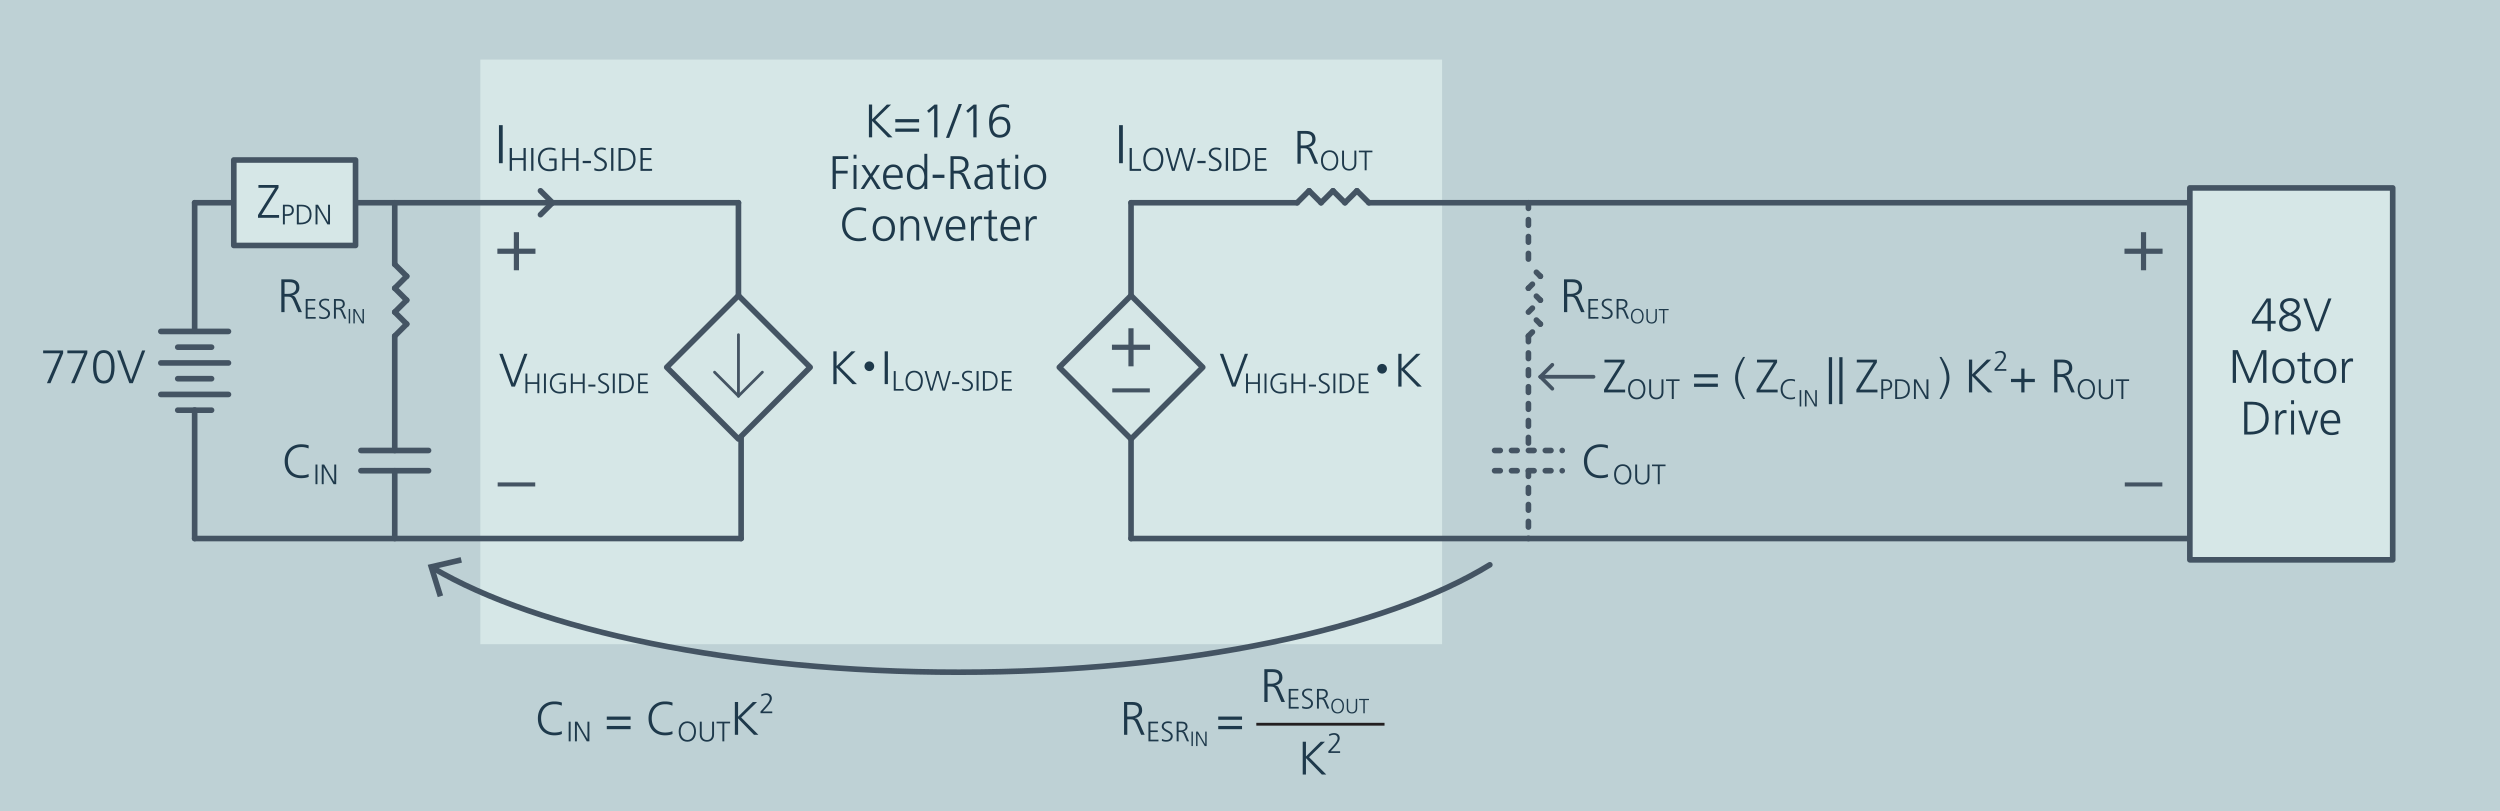 <svg id="Layer_1" data-name="Layer 1" xmlns="http://www.w3.org/2000/svg" viewBox="0 0 2662.02 864"><defs><style>.cls-1{fill:#bed1d5;}.cls-2,.cls-8{fill:#d6e7e7;}.cls-3{fill:#1e394b;}.cls-4{fill:#1d384b;}.cls-5{fill:#445463;}.cls-10,.cls-11,.cls-6,.cls-7,.cls-9{fill:none;}.cls-10,.cls-6,.cls-7,.cls-8,.cls-9{stroke:#445463;stroke-linecap:round;stroke-linejoin:round;}.cls-6,.cls-8,.cls-9{stroke-width:6px;}.cls-7{stroke-width:4px;}.cls-9{stroke-dasharray:6 12;}.cls-10,.cls-11{stroke-width:3px;}.cls-11{stroke:#231f20;stroke-miterlimit:10;}</style></defs><title>Vicor-impedence-reflection</title><rect class="cls-1" width="2662.02" height="864"/><rect class="cls-2" x="511.49" y="63.45" width="1024.02" height="622.46"/><path class="cls-3" d="M49.93,408.05l13.9-31.9H45.93v-3h21.3v3l-13.5,31.9Z"/><path class="cls-3" d="M75.73,408.05l13.9-31.9H71.73v-3H93v3l-13.5,31.9Z"/><path class="cls-3" d="M99.08,390.6c0-11.4,4-17.8,11.45-17.8S122,379.2,122,390.6c0,11.65-3.85,17.8-11.45,17.8S99.08,402.35,99.08,390.6Zm19.45,0c0-10.05-2.65-14.8-8-14.8-5.15,0-8,4.6-8,14.8,0,10.55,3,14.8,8,14.8S118.53,401.05,118.53,390.6Z"/><path class="cls-3" d="M137.73,408.05l-13-34.9h3.65l11.25,31.45,11.65-31.45h3.4l-13.25,34.9Z"/><path class="cls-3" d="M1708,417.84v-3l18.2-28.9h-17.75v-3h21.4v3l-18.1,28.9h18.7v3Z"/><path class="cls-3" d="M1733.6,414.22c0-6.15,3.42-10.68,9.18-10.68,6.18,0,9.24,4.92,9.24,10.68,0,6.48-3.12,11-9.24,11C1736.84,425.2,1733.6,420.88,1733.6,414.22Zm16.35.15c0-4.5-2.25-9-7.17-9-4.53,0-7.11,4.11-7.11,9,0,5.1,2.73,9,7.11,9C1747.58,423.4,1750,419.05,1750,414.37Z"/><path class="cls-3" d="M1769.18,403.9h2.07v13.71c0,5.61-4,7.59-7.59,7.59s-7.59-1.89-7.59-7.62V403.9h2.07v13.71c0,3.12,1.74,5.79,5.52,5.79,3.3,0,5.52-2.1,5.52-5.88Z"/><path class="cls-3" d="M1780.13,424.84V405.7H1774v-1.8h14.43v1.8h-6.18v19.14Z"/><path class="cls-3" d="M1803.85,401.89v-3.45h25.35v3.45Zm0,10.05v-3.45h25.35v3.45Z"/><path class="cls-3" d="M1856.1,424.84c-6.45-9.85-8.55-16.3-8.55-22.4,0-6.3,2.2-12.65,8.55-22.4h2.1c-6.45,11.9-7.5,17.7-7.5,22.4s1,10.5,7.5,22.4Z"/><path class="cls-3" d="M1870.4,417.84v-3l18.2-28.9h-17.75v-3h21.4v3l-18.1,28.9h18.7v3Z"/><path class="cls-3" d="M1911.42,424.3a10.93,10.93,0,0,1-4.8.9c-6.48,0-10.56-4.2-10.56-10.86,0-6.39,4.14-10.8,10.56-10.8a13.29,13.29,0,0,1,4.8.78l-.12,1.92a10.63,10.63,0,0,0-4.68-.9c-5.34,0-8.49,3.75-8.49,9,0,5.46,3.09,9.06,8.49,9.06a10.06,10.06,0,0,0,4.68-.9Z"/><path class="cls-3" d="M1916.28,432.84V415.4H1918v17.44Z"/><path class="cls-3" d="M1932.33,432.84l-8.72-15h0v15h-1.73V415.4H1924l8.88,15.34h0V415.4h1.72v17.44Z"/><path class="cls-3" d="M1947.38,430.34v-50h3.45v50Z"/><path class="cls-3" d="M1958.48,430.34v-50h3.45v50Z"/><path class="cls-3" d="M1976.68,417.84v-3l18.2-28.9h-17.75v-3h21.4v3l-18.1,28.9h18.7v3Z"/><path class="cls-3" d="M2003.21,424.84V403.9h5.19c4,0,6.45,2.1,6.45,5.94s-2.76,5.94-6.66,5.94h-2.91v9.06Zm4-10.86c4.53,0,5.55-1.8,5.55-4.14,0-2.76-1.62-4.14-4.11-4.14h-3.39V414Z"/><path class="cls-3" d="M2018,424.84V403.9h5.25c6.6,0,10.41,3.48,10.41,10.44,0,6.63-3.93,10.5-12,10.5Zm3.78-1.8c6.39,0,9.81-2.79,9.81-8.82,0-5.7-3.06-8.52-8.49-8.52h-3V423Z"/><path class="cls-3" d="M2050.55,424.84l-10.47-18.06H2040v18.06H2038V403.9h2.61l10.65,18.42h.06V403.9h2.07v20.94Z"/><path class="cls-3" d="M2065.14,424.84c6.25-11.5,7.5-17.3,7.5-22.4s-1.25-10.9-7.5-22.4h2.1c6.4,9.8,8.55,16,8.55,22.4s-2.15,12.55-8.55,22.4Z"/><path class="cls-3" d="M2116.89,417.84,2100,400.39v17.45h-3.45v-34.9H2100v15.65l15.7-15.65h4.5l-16.9,16.45,18.35,18.45Z"/><path class="cls-4" d="M2123.84,394.84V393l5.07-5.61c3.36-3.72,4.77-6.24,4.77-8.16a3.63,3.63,0,0,0-3.75-3.78,9.55,9.55,0,0,0-5,1.5l-.36-1.89a12.88,12.88,0,0,1,5.28-1.41c3.75,0,6.06,2,6.06,5.49,0,1.89-1.08,4.56-5.22,9.12l-4.32,4.74h10v1.8Z"/><path class="cls-3" d="M2152.27,417.84V406.89h-10.95v-3.45h10.95V392.49h3.45v10.95h11v3.45h-11v10.95Z"/><path class="cls-3" d="M2205.47,417.84l-4.75-11.1c-1.95-4.6-3.25-5.35-6.4-5.35h-3.55v16.45h-3.45v-34.9h9c6.3,0,10.25,2.75,10.25,9,0,4.45-3.25,7.5-7.75,8.1v.1c2.65.35,3.35,1.6,4.55,4.3l5.9,13.4Zm-10.95-19.45c3.6,0,8.6-1.35,8.6-6.45,0-4.6-2.6-6-7.95-6h-4.4v12.45Z"/><path class="cls-3" d="M2212.34,414.22c0-6.15,3.42-10.68,9.18-10.68,6.18,0,9.24,4.92,9.24,10.68,0,6.48-3.12,11-9.24,11C2215.58,425.2,2212.34,420.88,2212.34,414.22Zm16.35.15c0-4.5-2.25-9-7.17-9-4.53,0-7.11,4.11-7.11,9,0,5.1,2.73,9,7.11,9C2226.32,423.4,2228.69,419.05,2228.69,414.37Z"/><path class="cls-3" d="M2247.92,403.9H2250v13.71c0,5.61-4,7.59-7.59,7.59s-7.59-1.89-7.59-7.62V403.9h2.07v13.71c0,3.12,1.74,5.79,5.52,5.79,3.3,0,5.52-2.1,5.52-5.88Z"/><path class="cls-3" d="M2258.87,424.84V405.7h-6.18v-1.8h14.43v1.8h-6.18v19.14Z"/><path class="cls-5" d="M2279.69,287.79V270.27h-17.53v-5.52h17.53V247.23h5.52v17.52h17.52v5.52h-17.52v17.52Z"/><path class="cls-5" d="M2262.49,518v-4.32h40V518Z"/><path class="cls-5" d="M547.12,287.79V270.27H529.6v-5.52h17.52V247.23h5.52v17.52h17.52v5.52H552.64v17.52Z"/><path class="cls-5" d="M529.92,518v-4.32h40V518Z"/><line class="cls-6" x1="207.26" y1="215.87" x2="207.26" y2="352.7"/><line class="cls-6" x1="207.26" y1="436.59" x2="207.26" y2="573.42"/><line class="cls-6" x1="420.32" y1="215.87" x2="420.32" y2="281.43"/><line class="cls-6" x1="420.32" y1="501.22" x2="420.32" y2="573.42"/><line class="cls-6" x1="789.15" y1="429.27" x2="789.15" y2="573.42"/><line class="cls-6" x1="786.3" y1="215.87" x2="786.3" y2="354.04"/><line class="cls-6" x1="420.32" y1="357.79" x2="420.32" y2="479.68"/><line class="cls-6" x1="171.26" y1="386.46" x2="243.26" y2="386.46"/><line class="cls-6" x1="171.26" y1="420.01" x2="243.26" y2="420.01"/><line class="cls-6" x1="171.26" y1="352.9" x2="243.26" y2="352.9"/><line class="cls-6" x1="189.26" y1="369.68" x2="225.26" y2="369.68"/><line class="cls-6" x1="420.32" y1="357.79" x2="433.05" y2="345.06"/><line class="cls-6" x1="433.05" y1="345.06" x2="420.32" y2="332.34"/><line class="cls-6" x1="420.32" y1="332.34" x2="433.05" y2="319.61"/><line class="cls-6" x1="433.05" y1="319.61" x2="420.32" y2="306.88"/><line class="cls-6" x1="420.32" y1="306.88" x2="433.05" y2="294.15"/><line class="cls-6" x1="433.05" y1="294.15" x2="420.32" y2="281.43"/><line class="cls-6" x1="588.24" y1="215.87" x2="575.51" y2="203.14"/><line class="cls-6" x1="588.24" y1="215.87" x2="575.51" y2="228.59"/><line class="cls-7" x1="1640.2" y1="401.18" x2="1652.92" y2="388.45"/><line class="cls-7" x1="1640.2" y1="401.18" x2="1652.92" y2="413.9"/><line class="cls-6" x1="189.26" y1="403.23" x2="225.26" y2="403.23"/><line class="cls-6" x1="189.26" y1="436.78" x2="225.26" y2="436.78"/><path class="cls-3" d="M945.56,146.23l-16.9-17.45v17.45h-3.45v-34.9h3.45V127l15.7-15.65h4.5L932,127.78l18.35,18.45Z"/><path class="cls-3" d="M953.31,130.28v-3.45h25.35v3.45Zm0,10.05v-3.45h25.35v3.45Z"/><path class="cls-3" d="M994.71,146.23v-31l-5.65,5-1.9-2.25,7.9-6.6h3.1v34.9Z"/><path class="cls-3" d="M1007.26,146.83l13.55-36.1h3.45l-13.55,36.1Z"/><path class="cls-3" d="M1036.41,146.23v-31l-5.65,5-1.9-2.25,7.9-6.6h3.1v34.9Z"/><path class="cls-3" d="M1074.31,115.08a15.57,15.57,0,0,0-6-1.1c-9.3,0-11.65,8-11.65,14.5h.1a9.28,9.28,0,0,1,8.15-4.3c5.2,0,10.9,2.7,10.9,10.9,0,6.9-4.35,11.5-11.4,11.5-7.45,0-11.2-5.35-11.2-16.55,0-12.55,5.5-19,15.75-19a23.65,23.65,0,0,1,5.6.8Zm-1.9,20.25c0-5.15-2.55-8.15-7.45-8.15s-7.9,3.1-7.9,7.75c0,4.3,2.35,8.65,7.5,8.65C1069.41,143.58,1072.41,140.28,1072.41,135.33Z"/><path class="cls-3" d="M886.59,201.23v-34.9h16.6v3H890v12.45h12.55v3H890v16.45Z"/><path class="cls-3" d="M908.89,168.93v-4.2H912v4.2Zm0,32.3v-25.5H912v25.5Z"/><path class="cls-3" d="M933.94,201.23l-6.7-11-7.15,11h-3.65l8.95-13.5-8.1-12h3.9l6,9.5,6.15-9.5H937l-7.9,12,8.75,13.5Z"/><path class="cls-3" d="M959.29,200.43a20.82,20.82,0,0,1-7.45,1.4c-7.45,0-11.55-4.6-11.55-13.35,0-7.7,4.25-13.35,10.75-13.35s10.15,4.55,10.15,12.9v1.35H943.74c0,6.1,3.45,9.75,8.4,9.75a16.6,16.6,0,0,0,7.15-1.9Zm-1.55-13.75c0-5.6-2.5-8.85-6.55-8.85s-7.35,3.8-7.45,8.85Z"/><path class="cls-3" d="M984.24,201.23v-4h-.1c-1.75,3.3-4.3,4.65-7.95,4.65-6.75,0-10.5-5.45-10.5-13.35,0-8.65,3.7-13.35,10.45-13.35a8.59,8.59,0,0,1,8,4.9h.1v-16.3h3.15v37.5Zm0-12.75c0-4.75-2-10.65-7.6-10.65-4.75,0-7.5,3.85-7.5,10.65,0,6,2.15,10.65,7.55,10.65S984.24,193.48,984.24,188.48Z"/><path class="cls-3" d="M993.09,189.48V186h12.55v3.45Z"/><path class="cls-3" d="M1030.24,201.23l-4.75-11.1c-2-4.6-3.25-5.35-6.4-5.35h-3.55v16.45h-3.45v-34.9h9c6.3,0,10.25,2.75,10.25,9,0,4.45-3.25,7.5-7.75,8.1v.1c2.65.35,3.35,1.6,4.55,4.3l5.9,13.4Zm-11-19.45c3.6,0,8.6-1.35,8.6-6.45,0-4.6-2.6-6-8-6h-4.4v12.45Z"/><path class="cls-3" d="M1054.09,201.23v-4.1h-.1c-1.35,2.9-4.75,4.7-8.1,4.7-7.2,0-8.4-4.85-8.4-7.2,0-6.45,5-8.95,14.75-8.95h1.55v-1.35c0-5.45-2.7-6.5-5.8-6.5a13.58,13.58,0,0,0-7.5,2.1v-3.05a20.09,20.09,0,0,1,7.5-1.75c6.65,0,9,3.25,9,9.45v12.95a31.36,31.36,0,0,0,.25,3.7Zm-.3-12.85h-1.45c-9.5,0-11.4,3-11.4,6.15,0,2.95,1.9,4.6,5.3,4.6,4,0,7.55-1.8,7.55-8.85Z"/><path class="cls-3" d="M1076.14,201.13a11.5,11.5,0,0,1-3.85.7c-4.65,0-5.8-2.55-5.8-7.55V178.43h-5v-2.7h5v-6.15l3.15-1.1v7.25h5.8v2.7h-5.8v16.5c0,2.6,1,4.2,3.4,4.2a7.35,7.35,0,0,0,2.9-.6Z"/><path class="cls-3" d="M1081.09,168.93v-4.2h3.15v4.2Zm0,32.3v-25.5h3.15v25.5Z"/><path class="cls-3" d="M1090.23,188.48c0-7.5,4.1-13.35,11.9-13.35s11.91,6,11.91,13.35-3.9,13.35-11.91,13.35S1090.23,195.78,1090.23,188.48Zm20.36,0c0-5.9-2.95-10.65-8.51-10.65-5,0-8.4,4.25-8.4,10.65,0,6.05,3.06,10.65,8.45,10.65S1110.59,194.48,1110.59,188.48Z"/><path class="cls-3" d="M922.29,255.33c-1.55.95-4.95,1.5-8,1.5-10.8,0-17.6-7-17.6-18.1,0-10.65,6.9-18,17.6-18,2.55,0,6.4.45,8,1.3l-.2,3.2a17.72,17.72,0,0,0-7.8-1.5c-8.9,0-14.15,6.25-14.15,15,0,9.1,5.15,15.1,14.15,15.1,3.1,0,6.15-.5,7.8-1.5Z"/><path class="cls-3" d="M929.19,243.48c0-7.5,4.1-13.35,11.9-13.35s11.9,6,11.9,13.35-3.9,13.35-11.9,13.35S929.19,250.78,929.19,243.48Zm20.35,0c0-5.9-2.95-10.65-8.5-10.65-5,0-8.4,4.25-8.4,10.65,0,6.05,3.05,10.65,8.45,10.65S949.54,249.48,949.54,243.48Z"/><path class="cls-3" d="M975.69,256.23V240.68c0-5.1-2-7.85-6.05-7.85-5.75,0-7.55,5.1-7.55,9.25v14.15h-3.15V235.08c0-1.65-.1-3.25-.2-4.35h3v4.55h.1c1.6-3.65,4.35-5.15,8.25-5.15,6.25,0,8.7,4.15,8.7,9.8v16.3Z"/><path class="cls-3" d="M991.89,256.23l-8.65-25.5h3.45l7,22.05h.1l7.4-22.05h3.3l-8.95,25.5Z"/><path class="cls-3" d="M1026,255.43a20.82,20.82,0,0,1-7.45,1.4c-7.45,0-11.55-4.6-11.55-13.35,0-7.7,4.25-13.35,10.75-13.35s10.15,4.55,10.15,12.9v1.35h-17.45c0,6.1,3.45,9.75,8.4,9.75a16.6,16.6,0,0,0,7.15-1.9Zm-1.55-13.75c0-5.6-2.5-8.85-6.55-8.85s-7.35,3.8-7.45,8.85Z"/><path class="cls-3" d="M1033.94,256.23v-22c0-.65,0-2.2-.2-3.55h3.15v4.9h.1c1.45-3.55,3.8-5.5,6.55-5.5a9.36,9.36,0,0,1,2.2.3v3.3a8.16,8.16,0,0,0-2.25-.3c-4.85,0-6.4,5.1-6.4,10.25v12.55Z"/><path class="cls-3" d="M1062.29,256.13a11.5,11.5,0,0,1-3.85.7c-4.65,0-5.8-2.55-5.8-7.55V233.43h-5v-2.7h5v-6.15l3.15-1.1v7.25h5.8v2.7h-5.8v16.5c0,2.6,1,4.2,3.4,4.2a7.35,7.35,0,0,0,2.9-.6Z"/><path class="cls-3" d="M1084.34,255.43a20.82,20.82,0,0,1-7.45,1.4c-7.45,0-11.55-4.6-11.55-13.35,0-7.7,4.25-13.35,10.75-13.35s10.15,4.55,10.15,12.9v1.35h-17.45c0,6.1,3.45,9.75,8.4,9.75a16.6,16.6,0,0,0,7.15-1.9Zm-1.55-13.75c0-5.6-2.5-8.85-6.55-8.85s-7.35,3.8-7.45,8.85Z"/><path class="cls-3" d="M1092.24,256.23v-22c0-.65,0-2.2-.2-3.55h3.15v4.9h.1c1.45-3.55,3.8-5.5,6.55-5.5a9.36,9.36,0,0,1,2.2.3v3.3a8.16,8.16,0,0,0-2.25-.3c-4.85,0-6.4,5.1-6.4,10.25v12.55Z"/><line class="cls-6" x1="786.3" y1="215.87" x2="207.26" y2="215.87"/><line class="cls-6" x1="1381.21" y1="215.87" x2="1204.34" y2="215.87"/><line class="cls-6" x1="2439.77" y1="215.87" x2="1457.58" y2="215.87"/><line class="cls-6" x1="1204.34" y1="573.42" x2="2439.77" y2="573.42"/><line class="cls-6" x1="207.26" y1="573.42" x2="789.15" y2="573.42"/><rect class="cls-8" x="2331.77" y="200.1" width="216" height="396"/><rect class="cls-8" x="248.94" y="170.36" width="129.63" height="91.02"/><path class="cls-3" d="M2414.5,352.7v-8.05h-16.65v-3.4l15.7-23.45h4.4v23.85h5.15v3H2418v8.05Zm0-31.45h-.1l-13.4,20.4h13.5Z"/><path class="cls-3" d="M2450,343.75c0,6.55-5.55,9.3-11.6,9.3-5.55,0-11.6-2.9-11.6-9.3,0-4.4,2.25-7.15,8-9.2-4.55-2.15-6.95-5.05-6.95-8.95,0-5.9,6.3-8.15,10.5-8.15,5.3,0,10.45,2.35,10.45,8.15,0,3.35-2.35,6.35-7.15,8.95C2447.85,336.65,2450,339.3,2450,343.75Zm-11.6-7.9-2.3.95c-3.7,1.5-5.85,3.5-5.85,6.9,0,4.05,4.25,6.35,8.15,6.35,4.5,0,8.15-2.1,8.15-6.6,0-3.95-4-5.6-6.9-7Zm7-10c0-3.6-3.6-5.45-7.05-5.45-3.3,0-7,1.6-7,5.45,0,3.25,2.65,5.35,7.05,7.4C2443.25,331,2445.4,328.65,2445.4,325.9Z"/><path class="cls-3" d="M2465.6,352.7l-13-34.9h3.65l11.25,31.45,11.65-31.45h3.4l-13.25,34.9Z"/><path class="cls-3" d="M2409.8,407.7V376.25h-.1L2397,407.7h-2.95L2381,376.25h-.1V407.7h-3.45V372.8h5.35l12.75,30.7,12.8-30.7h4.95v34.9Z"/><path class="cls-3" d="M2419.55,395c0-7.5,4.1-13.35,11.9-13.35s11.9,5.95,11.9,13.35-3.9,13.35-11.9,13.35S2419.55,402.25,2419.55,395Zm20.35,0c0-5.9-3-10.65-8.5-10.65-5.05,0-8.4,4.25-8.4,10.65,0,6.05,3.05,10.65,8.45,10.65S2439.9,401,2439.9,395Z"/><path class="cls-3" d="M2461,407.6a11.5,11.5,0,0,1-3.85.7c-4.65,0-5.8-2.55-5.8-7.55V384.9h-5v-2.7h5v-6.15l3.15-1.1v7.25h5.8v2.7h-5.8v16.5c0,2.6,1.05,4.2,3.4,4.2a7.35,7.35,0,0,0,2.9-.6Z"/><path class="cls-3" d="M2464,395c0-7.5,4.1-13.35,11.9-13.35s11.9,5.95,11.9,13.35-3.9,13.35-11.9,13.35S2464,402.25,2464,395Zm20.35,0c0-5.9-2.95-10.65-8.5-10.65-5,0-8.4,4.25-8.4,10.65,0,6.05,3.05,10.65,8.45,10.65S2484.35,401,2484.35,395Z"/><path class="cls-3" d="M2493.75,407.7V385.75c0-.65-.05-2.2-.2-3.55h3.15v4.9h.1c1.45-3.55,3.8-5.5,6.55-5.5a9.36,9.36,0,0,1,2.2.3v3.3a8.16,8.16,0,0,0-2.25-.3c-4.85,0-6.4,5.1-6.4,10.25V407.7Z"/><path class="cls-3" d="M2389.62,462.7V427.8h8.76c11,0,17.35,5.8,17.35,17.4,0,11.05-6.55,17.5-20,17.5Zm6.3-3c10.66,0,16.36-4.65,16.36-14.7,0-9.5-5.1-14.2-14.15-14.2h-5.05v28.9Z"/><path class="cls-3" d="M2422.92,462.7V440.75c0-.65-.05-2.2-.2-3.55h3.15v4.9h.1c1.45-3.55,3.8-5.5,6.55-5.5a9.52,9.52,0,0,1,2.21.3v3.3a8.16,8.16,0,0,0-2.25-.3c-4.86,0-6.4,5.1-6.4,10.25V462.7Z"/><path class="cls-3" d="M2439.57,430.4v-4.2h3.15v4.2Zm0,32.3V437.2h3.15v25.5Z"/><path class="cls-3" d="M2455.82,462.7l-8.65-25.5h3.45l7.05,22.05h.1l7.4-22.05h3.3l-8.95,25.5Z"/><path class="cls-3" d="M2490,461.9a20.82,20.82,0,0,1-7.45,1.4c-7.45,0-11.55-4.6-11.55-13.35,0-7.7,4.25-13.35,10.75-13.35s10.15,4.55,10.15,12.9v1.35h-17.45c0,6.1,3.45,9.75,8.4,9.75a16.6,16.6,0,0,0,7.15-1.9Zm-1.55-13.75c-.05-5.6-2.5-8.85-6.55-8.85s-7.35,3.8-7.45,8.85Z"/><path class="cls-3" d="M274.72,231.92v-3L292.92,200H275.17v-3h21.4v3l-18.1,28.91h18.7v3Z"/><path class="cls-3" d="M301.25,238.92V218h5.19c4,0,6.45,2.1,6.45,5.94s-2.76,5.94-6.66,5.94h-2.91v9.06Zm4-10.86c4.53,0,5.55-1.8,5.55-4.14,0-2.76-1.62-4.14-4.11-4.14h-3.39v8.28Z"/><path class="cls-3" d="M316.07,238.92V218h5.25c6.6,0,10.41,3.48,10.41,10.44,0,6.63-3.93,10.5-12,10.5Zm3.78-1.8c6.39,0,9.81-2.79,9.81-8.82,0-5.7-3.06-8.52-8.49-8.52h-3v17.34Z"/><path class="cls-3" d="M348.59,238.92l-10.47-18.06h-.06v18.06H336V218h2.61l10.65,18.42h.06V218h2.07v20.94Z"/><path class="cls-3" d="M317.7,332.34,313,321.24c-1.95-4.6-3.25-5.35-6.4-5.35H303v16.45h-3.45V297.43h9c6.3,0,10.25,2.75,10.25,9,0,4.45-3.25,7.5-7.75,8.1v.1c2.65.35,3.35,1.6,4.55,4.3l5.9,13.4Zm-10.95-19.45c3.6,0,8.6-1.35,8.6-6.45,0-4.61-2.6-6-8-6H303v12.46Z"/><path class="cls-3" d="M325.53,339.34V318.4h10.26v1.8H327.6v7.47h7.77v1.8H327.6v8.07h8.55v1.8Z"/><path class="cls-3" d="M340,336.67a8.24,8.24,0,0,0,4.62,1.23c2.82,0,4.71-1.56,4.71-4.26,0-1.74-1.62-2.85-4-4.14-3-1.59-5.58-3.12-5.58-6,0-3.48,3.09-5.46,6.63-5.46a12.31,12.31,0,0,1,4.11.69l-.33,1.89a8.53,8.53,0,0,0-3.81-.78c-2.34,0-4.53,1-4.53,3.6,0,1.8,1.68,2.82,4.26,4.17s5.34,2.91,5.34,6.18c0,4-3.33,5.91-6.9,5.91a12,12,0,0,1-4.71-.9Z"/><path class="cls-3" d="M366.48,339.34l-2.85-6.66c-1.17-2.76-1.95-3.21-3.84-3.21h-2.13v9.87h-2.07V318.4H361c3.78,0,6.15,1.65,6.15,5.4,0,2.67-1.95,4.5-4.65,4.86v.06c1.59.21,2,1,2.73,2.58l3.54,8Zm-6.57-11.67c2.16,0,5.16-.81,5.16-3.87,0-2.76-1.56-3.6-4.77-3.6h-2.64v7.47Z"/><path class="cls-3" d="M371.32,344.34V329h1.52v15.36Z"/><path class="cls-3" d="M385.45,344.34l-7.68-13.25h0v13.25h-1.51V329h1.91l7.81,13.51H386V329h1.51v15.36Z"/><path class="cls-3" d="M328.72,507.67c-1.55.95-5,1.5-8,1.5-10.8,0-17.6-7-17.6-18.1,0-10.65,6.9-18,17.6-18,2.55,0,6.4.45,8,1.3l-.2,3.2a17.72,17.72,0,0,0-7.8-1.5c-8.9,0-14.15,6.25-14.15,15,0,9.1,5.15,15.1,14.15,15.1,3.1,0,6.15-.5,7.8-1.5Z"/><path class="cls-3" d="M335.93,515.58V494.64H338v20.94Z"/><path class="cls-3" d="M355.19,515.58l-10.47-18.06h-.06v18.06h-2.07V494.64h2.61l10.65,18.42h.06V494.64H358v20.94Z"/><path class="cls-3" d="M1683.51,332.34l-4.75-11.1c-2-4.6-3.25-5.35-6.4-5.35h-3.55v16.45h-3.45V297.43h9c6.3,0,10.25,2.75,10.25,9,0,4.45-3.25,7.5-7.75,8.1v.1c2.65.35,3.35,1.6,4.55,4.3l5.9,13.4Zm-11-19.45c3.6,0,8.6-1.35,8.6-6.45,0-4.61-2.6-6-8-6h-4.4v12.46Z"/><path class="cls-3" d="M1691.34,339.34V318.4h10.26v1.8h-8.19v7.47h7.77v1.8h-7.77v8.07H1702v1.8Z"/><path class="cls-3" d="M1705.77,336.67a8.24,8.24,0,0,0,4.62,1.23c2.82,0,4.71-1.56,4.71-4.26,0-1.74-1.62-2.85-4-4.14-3-1.59-5.58-3.12-5.58-6,0-3.48,3.09-5.46,6.63-5.46a12.31,12.31,0,0,1,4.11.69l-.33,1.89a8.53,8.53,0,0,0-3.81-.78c-2.34,0-4.53,1-4.53,3.6,0,1.8,1.68,2.82,4.26,4.17s5.34,2.91,5.34,6.18c0,4-3.33,5.91-6.9,5.91a12,12,0,0,1-4.71-.9Z"/><path class="cls-3" d="M1732.29,339.34l-2.85-6.66c-1.17-2.76-2-3.21-3.84-3.21h-2.13v9.87h-2.07V318.4h5.4c3.78,0,6.15,1.65,6.15,5.4,0,2.67-2,4.5-4.65,4.86v.06c1.59.21,2,1,2.73,2.58l3.54,8Zm-6.57-11.67c2.16,0,5.16-.81,5.16-3.87,0-2.76-1.56-3.6-4.77-3.6h-2.64v7.47Z"/><path class="cls-3" d="M1736.63,336.55c0-4.51,2.51-7.84,6.73-7.84,4.54,0,6.78,3.61,6.78,7.84,0,4.75-2.29,8.05-6.78,8.05S1736.63,341.43,1736.63,336.55Zm12,.11c0-3.3-1.65-6.62-5.26-6.62-3.32,0-5.21,3-5.21,6.62s2,6.62,5.21,6.62C1746.88,343.28,1748.62,340.09,1748.62,336.66Z"/><path class="cls-3" d="M1762.72,329h1.52v10c0,4.12-2.92,5.57-5.57,5.57s-5.56-1.39-5.56-5.59V329h1.52v10c0,2.29,1.27,4.25,4,4.25,2.43,0,4-1.54,4-4.31Z"/><path class="cls-3" d="M1770.75,344.34v-14h-4.53V329h10.58v1.32h-4.53v14Z"/><path class="cls-3" d="M1712.18,507.67c-1.55.95-5,1.5-8,1.5-10.8,0-17.6-7-17.6-18.1,0-10.65,6.9-18,17.6-18,2.55,0,6.4.45,8,1.3l-.2,3.2a17.72,17.72,0,0,0-7.8-1.5c-8.9,0-14.15,6.25-14.15,15,0,9.1,5.15,15.1,14.15,15.1,3.1,0,6.15-.5,7.8-1.5Z"/><path class="cls-3" d="M1718.7,505c0-6.15,3.42-10.68,9.18-10.68,6.18,0,9.24,4.92,9.24,10.68,0,6.48-3.12,11-9.24,11C1721.94,515.94,1718.7,511.62,1718.7,505Zm16.35.15c0-4.5-2.25-9-7.17-9-4.53,0-7.11,4.11-7.11,9,0,5.09,2.73,9,7.11,9C1732.68,514.14,1735.05,509.79,1735.05,505.11Z"/><path class="cls-3" d="M1754.28,494.64h2.07v13.71c0,5.6-4,7.59-7.59,7.59s-7.59-1.9-7.59-7.62V494.64h2.07v13.71c0,3.12,1.74,5.79,5.52,5.79,3.3,0,5.52-2.1,5.52-5.88Z"/><path class="cls-3" d="M1765.23,515.58V496.44h-6.18v-1.8h14.43v1.8h-6.18v19.14Z"/><path class="cls-3" d="M544.65,411.67l-13-34.91h3.65l11.25,31.46,11.65-31.46h3.41l-13.26,34.91Z"/><path class="cls-3" d="M572.17,418.67V408.8H561.58v9.87h-2.07V397.73h2.07V407h10.59v-9.27h2.07v20.94Z"/><path class="cls-3" d="M579.22,418.67V397.73h2.07v20.94Z"/><path class="cls-3" d="M600.49,409.13h-4.86v-1.8h6.93v10.41a15.62,15.62,0,0,1-6.48,1.29c-6.63,0-10.59-4.32-10.59-10.83,0-6.3,4-10.83,10.56-10.83a14.36,14.36,0,0,1,5.61,1l-.24,1.92a11,11,0,0,0-5.34-1.11c-5.52,0-8.52,3.9-8.52,9s2.91,9,8.49,9a10.21,10.21,0,0,0,4.44-.75Z"/><path class="cls-3" d="M620.5,418.67V408.8H609.91v9.87h-2.07V397.73h2.07V407H620.5v-9.27h2.07v20.94Z"/><path class="cls-3" d="M626.47,411.62v-2.07H634v2.07Z"/><path class="cls-3" d="M637.24,416a8.24,8.24,0,0,0,4.62,1.23c2.82,0,4.71-1.56,4.71-4.26,0-1.74-1.62-2.85-4-4.14-3-1.59-5.58-3.12-5.58-6,0-3.48,3.09-5.46,6.63-5.46a12.31,12.31,0,0,1,4.11.69l-.33,1.89a8.53,8.53,0,0,0-3.81-.78c-2.34,0-4.53,1-4.53,3.6,0,1.8,1.68,2.82,4.26,4.17s5.34,2.91,5.34,6.18c0,4-3.33,5.91-6.9,5.91a12,12,0,0,1-4.71-.9Z"/><path class="cls-3" d="M652.54,418.67V397.73h2.07v20.94Z"/><path class="cls-3" d="M659.29,418.67V397.73h5.25c6.6,0,10.41,3.48,10.41,10.44,0,6.63-3.93,10.5-12,10.5Zm3.78-1.8c6.39,0,9.81-2.79,9.81-8.82,0-5.7-3.06-8.52-8.49-8.52h-3v17.34Z"/><path class="cls-3" d="M679.48,418.67V397.73h10.26v1.8h-8.19V407h7.77v1.8h-7.77v8.07h8.55v1.8Z"/><path class="cls-3" d="M1311.92,411.67l-13-34.91h3.65l11.25,31.46,11.65-31.46h3.4l-13.25,34.91Z"/><path class="cls-3" d="M1339.44,418.67V408.8h-10.59v9.87h-2.07V397.73h2.07V407h10.59v-9.27h2.07v20.94Z"/><path class="cls-3" d="M1346.49,418.67V397.73h2.07v20.94Z"/><path class="cls-3" d="M1367.76,409.13h-4.86v-1.8h6.93v10.41a15.62,15.62,0,0,1-6.48,1.29c-6.63,0-10.59-4.32-10.59-10.83,0-6.3,4-10.83,10.56-10.83a14.36,14.36,0,0,1,5.61,1l-.24,1.92a11,11,0,0,0-5.34-1.11c-5.52,0-8.52,3.9-8.52,9s2.91,9,8.49,9a10.21,10.21,0,0,0,4.44-.75Z"/><path class="cls-3" d="M1387.77,418.67V408.8h-10.59v9.87h-2.07V397.73h2.07V407h10.59v-9.27h2.07v20.94Z"/><path class="cls-3" d="M1393.74,411.62v-2.07h7.53v2.07Z"/><path class="cls-3" d="M1404.51,416a8.24,8.24,0,0,0,4.62,1.23c2.82,0,4.71-1.56,4.71-4.26,0-1.74-1.62-2.85-4-4.14-3-1.59-5.58-3.12-5.58-6,0-3.48,3.09-5.46,6.63-5.46a12.31,12.31,0,0,1,4.11.69l-.33,1.89a8.53,8.53,0,0,0-3.81-.78c-2.34,0-4.53,1-4.53,3.6,0,1.8,1.68,2.82,4.26,4.17s5.34,2.91,5.34,6.18c0,4-3.33,5.91-6.9,5.91a12,12,0,0,1-4.71-.9Z"/><path class="cls-3" d="M1419.81,418.67V397.73h2.07v20.94Z"/><path class="cls-3" d="M1426.56,418.67V397.73h5.25c6.6,0,10.41,3.48,10.41,10.44,0,6.63-3.93,10.5-12,10.5Zm3.78-1.8c6.39,0,9.81-2.79,9.81-8.82,0-5.7-3.06-8.52-8.49-8.52h-3v17.34Z"/><path class="cls-3" d="M1446.75,418.67V397.73H1457v1.8h-8.19V407h7.77v1.8h-7.77v8.07h8.55v1.8Z"/><path class="cls-3" d="M1476.82,392.66a5.15,5.15,0,1,1-5.15-5.15A5.15,5.15,0,0,1,1476.82,392.66Z"/><path class="cls-3" d="M1509.27,411.67l-16.9-17.46v17.46h-3.45V376.76h3.45v15.65l15.7-15.65h4.5l-16.9,16.45L1514,411.67Z"/><path class="cls-3" d="M531.28,173.79V133.26h4v40.53Z"/><path class="cls-3" d="M557.43,181.91V170.45h-12.3v11.46h-2.4V157.6h2.4v10.76h12.3V157.6h2.4v24.31Z"/><path class="cls-3" d="M565.61,181.91V157.6H568v24.31Z"/><path class="cls-3" d="M590.31,170.83h-5.64v-2.08h8v12.08a18,18,0,0,1-7.52,1.5c-7.7,0-12.3-5-12.3-12.57,0-7.32,4.67-12.58,12.26-12.58a16.6,16.6,0,0,1,6.52,1.15l-.28,2.23a12.73,12.73,0,0,0-6.2-1.29c-6.41,0-9.89,4.53-9.89,10.49s3.38,10.48,9.85,10.48a11.91,11.91,0,0,0,5.16-.87Z"/><path class="cls-3" d="M613.54,181.91V170.45H601.25v11.46h-2.41V157.6h2.41v10.76h12.29V157.6H616v24.31Z"/><path class="cls-3" d="M620.47,173.73v-2.41h8.75v2.41Z"/><path class="cls-3" d="M633,178.81a9.54,9.54,0,0,0,5.36,1.43c3.28,0,5.47-1.81,5.47-5,0-2-1.88-3.3-4.66-4.8-3.45-1.85-6.48-3.63-6.48-7,0-4,3.58-6.34,7.69-6.34a14.4,14.4,0,0,1,4.78.8l-.39,2.2a9.77,9.77,0,0,0-4.42-.91c-2.72,0-5.26,1.18-5.26,4.18,0,2.09,1.95,3.27,4.95,4.84s6.2,3.38,6.2,7.18c0,4.67-3.87,6.86-8,6.86a13.87,13.87,0,0,1-5.46-1Z"/><path class="cls-3" d="M650.74,181.91V157.6h2.41v24.31Z"/><path class="cls-3" d="M658.58,181.91V157.6h6.1c7.66,0,12.09,4,12.09,12.12,0,7.7-4.57,12.19-13.94,12.19Zm4.39-2.09c7.42,0,11.39-3.24,11.39-10.24,0-6.62-3.55-9.89-9.86-9.89H661v20.13Z"/><path class="cls-3" d="M682,181.91V157.6h11.92v2.09h-9.51v8.67h9v2.09h-9v9.37h9.93v2.09Z"/><path class="cls-3" d="M1191.61,173.79V133.26h4v40.53Z"/><path class="cls-3" d="M1202.82,181.91V157.6h2.4v22.22H1215v2.09Z"/><path class="cls-3" d="M1217.38,169.58c0-7.14,4-12.4,10.66-12.4,7.17,0,10.73,5.71,10.73,12.4,0,7.53-3.63,12.75-10.73,12.75C1221.14,182.33,1217.38,177.31,1217.38,169.58Zm19,.18c0-5.23-2.61-10.49-8.32-10.49-5.26,0-8.26,4.77-8.26,10.49,0,5.92,3.17,10.48,8.26,10.48C1233.61,180.24,1236.36,175.19,1236.36,169.76Z"/><path class="cls-3" d="M1263.32,181.91l-6.16-21.6h-.07l-6.27,21.6h-2.89l-7-24.31h2.47l6,21.6h.07l6.24-21.6h2.89l6.13,21.6h.07l6.1-21.6h2.3l-7,24.31Z"/><path class="cls-3" d="M1275,173.73v-2.41h8.74v2.41Z"/><path class="cls-3" d="M1287.46,178.81a9.55,9.55,0,0,0,5.37,1.43c3.27,0,5.46-1.81,5.46-5,0-2-1.88-3.3-4.66-4.8-3.45-1.85-6.48-3.63-6.48-7,0-4,3.59-6.34,7.7-6.34a14.38,14.38,0,0,1,4.77.8l-.38,2.2a9.82,9.82,0,0,0-4.43-.91c-2.72,0-5.26,1.18-5.26,4.18,0,2.09,2,3.27,5,4.84s6.2,3.38,6.2,7.18c0,4.67-3.87,6.86-8,6.86a13.93,13.93,0,0,1-5.47-1Z"/><path class="cls-3" d="M1305.23,181.91V157.6h2.4v24.31Z"/><path class="cls-3" d="M1313.06,181.91V157.6h6.1c7.66,0,12.09,4,12.09,12.12,0,7.7-4.57,12.19-13.94,12.19Zm4.39-2.09c7.42,0,11.39-3.24,11.39-10.24,0-6.62-3.55-9.89-9.85-9.89h-3.52v20.13Z"/><path class="cls-3" d="M1336.51,181.91V157.6h11.91v2.09h-9.51v8.67h9v2.09h-9v9.37h9.93v2.09Z"/><path class="cls-3" d="M907.73,409l-16.9-17.45V409h-3.45v-34.9h3.45v15.65l15.7-15.65H911l-16.9,16.45L912.48,409Z"/><path class="cls-3" d="M930.83,390a5.15,5.15,0,1,1-5.15-5.15A5.14,5.14,0,0,1,930.83,390Z"/><path class="cls-3" d="M942,409v-34.9h3.45V409Z"/><path class="cls-3" d="M951.68,416V395.09h2.07v19.14h8.4V416Z"/><path class="cls-3" d="M964.22,405.41c0-6.15,3.42-10.68,9.18-10.68,6.18,0,9.24,4.92,9.24,10.68,0,6.48-3.12,11-9.24,11C967.46,416.39,964.22,412.07,964.22,405.41Zm16.35.15c0-4.5-2.25-9-7.17-9-4.53,0-7.11,4.11-7.11,9,0,5.1,2.73,9,7.11,9C978.2,414.59,980.57,410.24,980.57,405.56Z"/><path class="cls-3" d="M1003.79,416l-5.31-18.6h-.07L993,416h-2.49l-6-20.94h2.13l5.16,18.6h.06l5.36-18.6h2.5l5.27,18.6h.07l5.25-18.6h2L1006.24,416Z"/><path class="cls-3" d="M1013.8,409v-2.07h7.53V409Z"/><path class="cls-3" d="M1024.58,413.36a8.22,8.22,0,0,0,4.62,1.23c2.81,0,4.71-1.56,4.71-4.26,0-1.74-1.62-2.85-4-4.14-3-1.59-5.57-3.12-5.57-6,0-3.48,3.09-5.46,6.63-5.46a12.25,12.25,0,0,1,4.1.69l-.33,1.89a8.46,8.46,0,0,0-3.8-.78c-2.34,0-4.54,1-4.54,3.6,0,1.8,1.69,2.82,4.26,4.17s5.34,2.91,5.34,6.18c0,4-3.32,5.91-6.89,5.91a12,12,0,0,1-4.71-.9Z"/><path class="cls-3" d="M1039.87,416V395.09H1042V416Z"/><path class="cls-3" d="M1046.62,416V395.09h5.25c6.6,0,10.41,3.48,10.41,10.44,0,6.63-3.93,10.5-12,10.5Zm3.78-1.8c6.39,0,9.81-2.79,9.81-8.82,0-5.7-3.06-8.52-8.49-8.52h-3v17.34Z"/><path class="cls-3" d="M1066.81,416V395.09h10.26v1.8h-8.19v7.47h7.77v1.8h-7.77v8.07h8.55V416Z"/><path class="cls-3" d="M598.33,781.5c-1.55,1-5,1.5-8,1.5-10.8,0-17.6-7-17.6-18.1,0-10.65,6.9-18,17.6-18,2.55,0,6.4.45,8,1.3l-.2,3.2a17.72,17.72,0,0,0-7.8-1.5c-8.9,0-14.15,6.25-14.15,15,0,9.1,5.15,15.1,14.15,15.1,3.1,0,6.15-.5,7.8-1.5Z"/><path class="cls-3" d="M605.54,789.4V768.46h2.07V789.4Z"/><path class="cls-3" d="M624.8,789.4l-10.47-18.06h-.06V789.4H612.2V768.46h2.61l10.65,18.42h.06V768.46h2.07V789.4Z"/><path class="cls-3" d="M646.1,766.45V763h25.35v3.45Zm0,10v-3.45h25.35v3.45Z"/><path class="cls-3" d="M716.15,781.5c-1.55,1-4.95,1.5-8,1.5-10.8,0-17.6-7-17.6-18.1,0-10.65,6.9-18,17.6-18,2.55,0,6.4.45,8,1.3l-.2,3.2a17.72,17.72,0,0,0-7.8-1.5c-8.9,0-14.15,6.25-14.15,15,0,9.1,5.15,15.1,14.15,15.1,3.1,0,6.15-.5,7.8-1.5Z"/><path class="cls-3" d="M722.67,778.78c0-6.15,3.42-10.68,9.18-10.68,6.18,0,9.24,4.92,9.24,10.68,0,6.48-3.12,11-9.24,11C725.91,789.76,722.67,785.44,722.67,778.78Zm16.35.15c0-4.5-2.25-9-7.17-9-4.53,0-7.11,4.11-7.11,9,0,5.1,2.73,9,7.11,9C736.65,788,739,783.61,739,778.93Z"/><path class="cls-3" d="M758.25,768.46h2.07v13.71c0,5.61-4,7.59-7.59,7.59s-7.59-1.89-7.59-7.62V768.46h2.07v13.71c0,3.12,1.74,5.79,5.52,5.79,3.3,0,5.52-2.1,5.52-5.88Z"/><path class="cls-3" d="M769.2,789.4V770.26H763v-1.8h14.43v1.8h-6.18V789.4Z"/><path class="cls-3" d="M802.82,782.4,785.92,765V782.4h-3.45V747.5h3.45v15.65l15.7-15.65h4.5L789.22,764l18.35,18.45Z"/><path class="cls-4" d="M809.77,759.4v-1.8l5.07-5.61c3.36-3.72,4.77-6.24,4.77-8.16a3.63,3.63,0,0,0-3.75-3.78,9.55,9.55,0,0,0-5,1.5l-.36-1.89a12.88,12.88,0,0,1,5.28-1.41c3.75,0,6.06,2,6.06,5.49,0,1.89-1.08,4.56-5.22,9.12l-4.32,4.74h10v1.8Z"/><line class="cls-6" x1="384.32" y1="501.22" x2="456.32" y2="501.22"/><line class="cls-6" x1="384.32" y1="479.68" x2="456.32" y2="479.68"/><line class="cls-9" x1="1627.47" y1="215.87" x2="1627.47" y2="281.43"/><line class="cls-9" x1="1627.47" y1="501.22" x2="1627.47" y2="573.42"/><line class="cls-9" x1="1627.47" y1="357.79" x2="1627.47" y2="479.68"/><line class="cls-9" x1="1627.47" y1="357.79" x2="1640.2" y2="345.06"/><line class="cls-9" x1="1640.2" y1="345.06" x2="1627.47" y2="332.34"/><line class="cls-9" x1="1627.47" y1="332.34" x2="1640.2" y2="319.61"/><line class="cls-9" x1="1640.2" y1="319.61" x2="1627.47" y2="306.88"/><line class="cls-9" x1="1627.47" y1="306.88" x2="1640.2" y2="294.15"/><line class="cls-9" x1="1640.2" y1="294.15" x2="1627.47" y2="281.43"/><line class="cls-9" x1="1591.47" y1="501.22" x2="1663.47" y2="501.22"/><line class="cls-9" x1="1591.47" y1="479.68" x2="1663.47" y2="479.68"/><rect class="cls-8" x="732.3" y="337.08" width="108" height="108" transform="translate(-46.24 670.55) rotate(-45)"/><line class="cls-10" x1="786.3" y1="356.41" x2="786.3" y2="421.76"/><line class="cls-10" x1="811.76" y1="396.3" x2="786.3" y2="421.76"/><line class="cls-10" x1="760.85" y1="396.3" x2="786.3" y2="421.76"/><line class="cls-6" x1="1204.34" y1="429.27" x2="1204.34" y2="573.42"/><line class="cls-6" x1="1204.34" y1="215.87" x2="1204.34" y2="354.04"/><rect class="cls-8" x="1150.34" y="337.08" width="108" height="108" transform="translate(76.2 966.14) rotate(-45)"/><path class="cls-5" d="M1201.54,390.08V372.56H1184V367h17.52V349.52h5.52V367h17.52v5.52h-17.52v17.52Z"/><path class="cls-5" d="M1184.34,417.84v-4.32h40v4.32Z"/><line class="cls-6" x1="1457.58" y1="215.87" x2="1444.85" y2="203.14"/><line class="cls-6" x1="1444.85" y1="203.14" x2="1432.12" y2="215.87"/><line class="cls-6" x1="1432.12" y1="215.87" x2="1419.4" y2="203.14"/><line class="cls-6" x1="1419.4" y1="203.14" x2="1406.67" y2="215.87"/><line class="cls-6" x1="1406.67" y1="215.87" x2="1393.94" y2="203.14"/><line class="cls-6" x1="1393.94" y1="203.14" x2="1381.21" y2="215.87"/><path class="cls-3" d="M1399.71,174.32l-4.75-11.1c-2-4.6-3.25-5.35-6.4-5.35H1385v16.45h-3.45v-34.9h9c6.3,0,10.25,2.75,10.25,9,0,4.45-3.25,7.5-7.75,8.1v.1c2.65.35,3.35,1.6,4.55,4.3l5.9,13.4Zm-11-19.45c3.6,0,8.6-1.35,8.6-6.45,0-4.6-2.6-6-7.95-6H1385v12.45Z"/><path class="cls-3" d="M1406.58,170.7c0-6.15,3.42-10.68,9.18-10.68,6.18,0,9.24,4.92,9.24,10.68,0,6.48-3.12,11-9.24,11C1409.82,181.68,1406.58,177.36,1406.58,170.7Zm16.35.15c0-4.5-2.25-9-7.17-9-4.53,0-7.11,4.11-7.11,9,0,5.1,2.73,9,7.11,9C1420.56,179.88,1422.93,175.53,1422.93,170.85Z"/><path class="cls-3" d="M1442.16,160.38h2.07v13.71c0,5.61-4,7.59-7.59,7.59s-7.59-1.89-7.59-7.62V160.38h2.07v13.71c0,3.12,1.74,5.79,5.52,5.79,3.3,0,5.52-2.1,5.52-5.88Z"/><path class="cls-3" d="M1453.11,181.32V162.18h-6.18v-1.8h14.43v1.8h-6.18v19.14Z"/><path class="cls-6" d="M1586.38,601.4c-111,68.25-322.66,114.36-565.49,114.36-238.83,0-447.49-44.61-559.91-111"/><polygon class="cls-5" points="490.5 593.24 491.87 599.09 463.05 605.78 471.83 634.03 466.09 635.81 455.41 601.4 490.5 593.24"/><path class="cls-3" d="M1215.06,782.4l-4.76-11.1c-2-4.6-3.25-5.35-6.4-5.35h-3.55V782.4h-3.45V747.5h9c6.3,0,10.26,2.75,10.26,9,0,4.45-3.25,7.5-7.75,8.1v.1c2.64.35,3.34,1.6,4.54,4.3l5.91,13.4Zm-11-19.45c3.6,0,8.6-1.35,8.6-6.45,0-4.6-2.6-6-8-6h-4.4V763Z"/><path class="cls-3" d="M1222.88,789.4V768.46h10.26v1.8H1225v7.47h7.77v1.8H1225v8.07h8.55v1.8Z"/><path class="cls-3" d="M1237.31,786.73a8.24,8.24,0,0,0,4.62,1.23c2.82,0,4.71-1.56,4.71-4.26,0-1.74-1.62-2.85-4-4.14-3-1.59-5.58-3.12-5.58-6,0-3.48,3.09-5.46,6.63-5.46a12.31,12.31,0,0,1,4.11.69l-.33,1.89a8.53,8.53,0,0,0-3.81-.78c-2.34,0-4.53,1-4.53,3.6,0,1.8,1.68,2.82,4.26,4.17s5.34,2.91,5.34,6.18c0,4-3.33,5.91-6.9,5.91a12,12,0,0,1-4.71-.9Z"/><path class="cls-3" d="M1263.83,789.4l-2.85-6.66c-1.17-2.76-2-3.21-3.84-3.21H1255v9.87h-2.07V768.46h5.4c3.78,0,6.15,1.65,6.15,5.4,0,2.67-2,4.5-4.65,4.86v.06c1.59.21,2,1,2.73,2.58l3.54,8Zm-6.57-11.67c2.16,0,5.16-.81,5.16-3.87,0-2.76-1.56-3.6-4.77-3.6H1255v7.47Z"/><path class="cls-3" d="M1268.68,794.4V779h1.52V794.4Z"/><path class="cls-3" d="M1282.8,794.4l-7.68-13.24h0V794.4h-1.52V779h1.92l7.81,13.51h0V779h1.52V794.4Z"/><path class="cls-3" d="M1297.18,766.45V763h25.35v3.45Zm0,10v-3.45h25.35v3.45Z"/><path class="cls-3" d="M1364.44,747.5l-4.76-11.1c-2-4.6-3.25-5.35-6.4-5.35h-3.55V747.5h-3.45V712.6h9c6.3,0,10.26,2.75,10.26,9,0,4.45-3.25,7.5-7.75,8.1v.1c2.64.35,3.34,1.6,4.54,4.3l5.91,13.4Zm-11-19.45c3.6,0,8.6-1.35,8.6-6.45,0-4.6-2.59-6-7.95-6h-4.4v12.45Z"/><path class="cls-3" d="M1372.26,754.5V733.56h10.26v1.8h-8.19v7.47h7.77v1.8h-7.77v8.07h8.55v1.8Z"/><path class="cls-3" d="M1386.69,751.83a8.24,8.24,0,0,0,4.62,1.23c2.82,0,4.71-1.56,4.71-4.26,0-1.74-1.62-2.85-4-4.14-3-1.59-5.58-3.12-5.58-6,0-3.48,3.09-5.46,6.63-5.46a12.31,12.31,0,0,1,4.11.69l-.33,1.89A8.53,8.53,0,0,0,1393,735c-2.34,0-4.53,1-4.53,3.6,0,1.8,1.68,2.82,4.26,4.17s5.34,2.91,5.34,6.18c0,4-3.33,5.91-6.9,5.91a12,12,0,0,1-4.71-.9Z"/><path class="cls-3" d="M1413.21,754.5l-2.85-6.66c-1.17-2.76-1.95-3.21-3.84-3.21h-2.13v9.87h-2.07V733.56h5.4c3.78,0,6.15,1.65,6.15,5.4,0,2.67-1.95,4.5-4.65,4.86v.06c1.59.21,2,1,2.73,2.58l3.54,8Zm-6.57-11.67c2.16,0,5.16-.81,5.16-3.87,0-2.76-1.56-3.6-4.77-3.6h-2.64v7.47Z"/><path class="cls-3" d="M1417.55,751.71c0-4.51,2.51-7.83,6.74-7.83,4.53,0,6.77,3.61,6.77,7.83,0,4.75-2.29,8-6.77,8S1417.55,756.6,1417.55,751.71Zm12,.11c0-3.3-1.65-6.62-5.25-6.62-3.33,0-5.22,3-5.22,6.62s2,6.62,5.22,6.62C1427.81,758.44,1429.54,755.25,1429.54,751.82Z"/><path class="cls-3" d="M1443.64,744.14h1.52V754.2c0,4.11-2.92,5.56-5.56,5.56s-5.57-1.38-5.57-5.58v-10h1.52V754.2c0,2.29,1.27,4.24,4,4.24,2.42,0,4-1.54,4-4.31Z"/><path class="cls-3" d="M1451.67,759.5v-14h-4.53v-1.32h10.58v1.32h-4.53v14Z"/><line class="cls-11" x1="1337.73" y1="771.17" x2="1474.26" y2="771.17"/><path class="cls-3" d="M1407.48,824.74l-16.9-17.45v17.45h-3.45v-34.9h3.45v15.65l15.7-15.65h4.5l-16.9,16.45,18.35,18.45Z"/><path class="cls-4" d="M1414.43,801.74v-1.8l5.07-5.61c3.36-3.72,4.77-6.24,4.77-8.16a3.63,3.63,0,0,0-3.75-3.78,9.55,9.55,0,0,0-5,1.5l-.36-1.89a12.88,12.88,0,0,1,5.28-1.41c3.75,0,6.06,2,6.06,5.49,0,1.89-1.08,4.56-5.22,9.12l-4.32,4.74h10v1.8Z"/><line class="cls-7" x1="1696.8" y1="401.18" x2="1640.2" y2="401.18"/></svg>